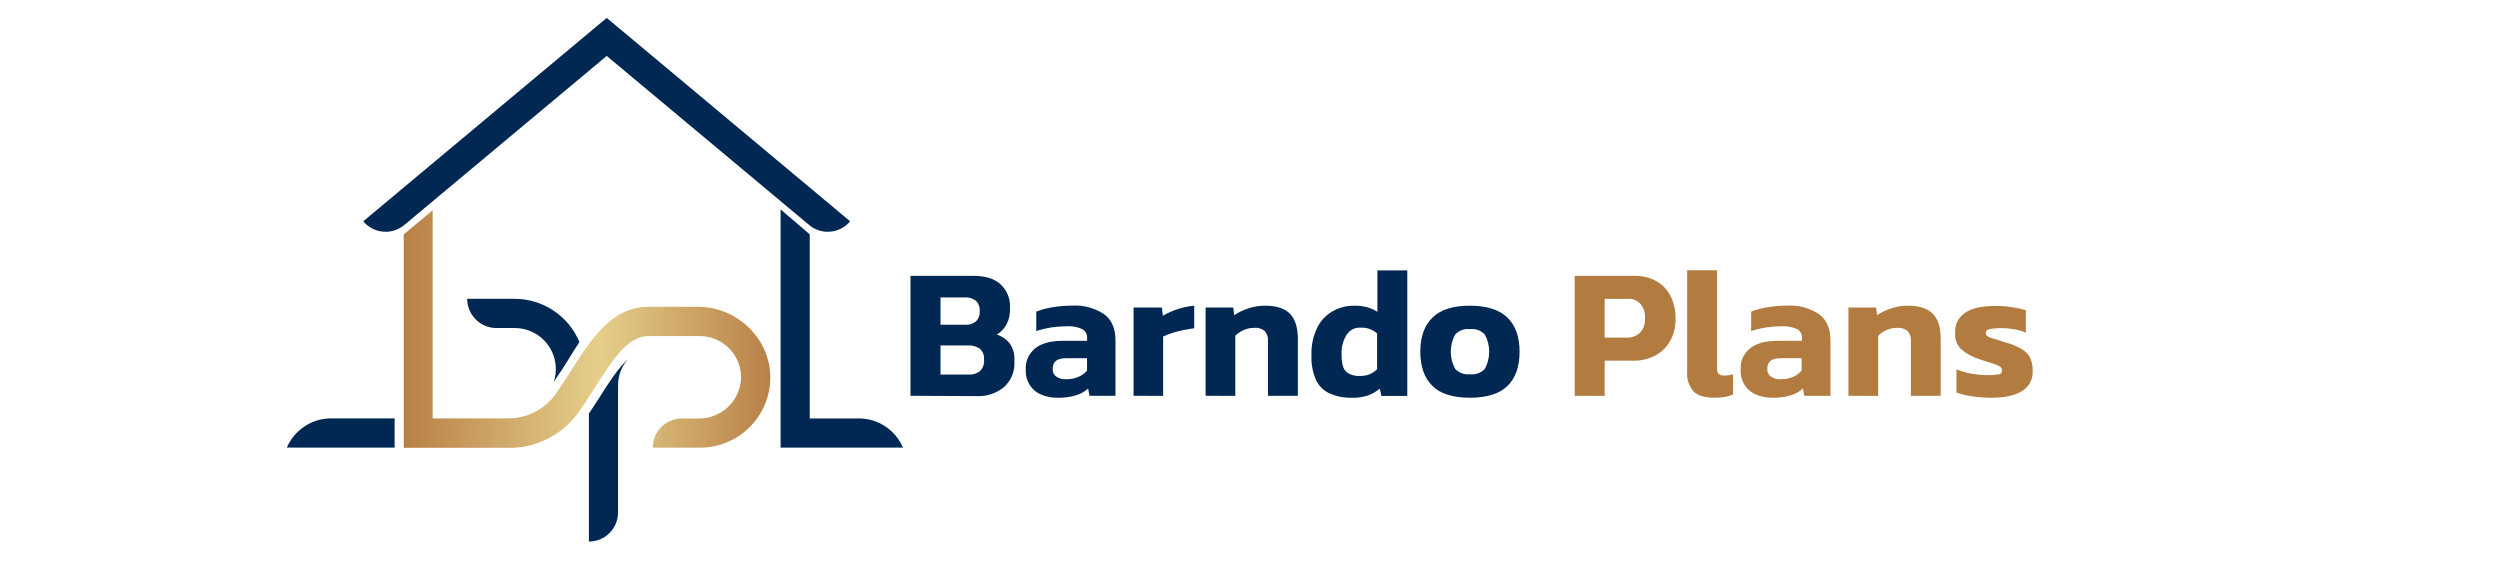 <svg xmlns="http://www.w3.org/2000/svg" xmlns:xlink="http://www.w3.org/1999/xlink" width="176" zoomAndPan="magnify" viewBox="0 0 132 30" height="40" preserveAspectRatio="xMidYMid meet"><defs><clipPath id="ede5507fa7"><path d="M 21 11 L 41 11 L 41 24 L 21 24 Z M 21 11 "></path></clipPath><clipPath id="96369528e9"><path d="M 40.672 19.988 C 40.664 20.473 40.562 20.941 40.371 21.387 C 40.18 21.836 39.91 22.23 39.562 22.57 C 39.219 22.91 38.82 23.176 38.371 23.359 C 37.922 23.543 37.453 23.637 36.969 23.637 L 34.465 23.637 C 34.465 23.434 34.504 23.234 34.582 23.047 C 34.66 22.859 34.773 22.691 34.914 22.547 C 35.059 22.402 35.227 22.293 35.414 22.215 C 35.602 22.137 35.801 22.098 36.004 22.098 L 36.883 22.098 C 37.16 22.102 37.434 22.055 37.695 21.953 C 37.957 21.855 38.191 21.715 38.398 21.527 C 38.605 21.34 38.773 21.117 38.898 20.867 C 39.023 20.617 39.098 20.352 39.121 20.074 C 39.145 19.773 39.105 19.48 39.004 19.199 C 38.902 18.914 38.75 18.664 38.547 18.441 C 38.34 18.223 38.102 18.051 37.828 17.93 C 37.551 17.809 37.266 17.746 36.965 17.746 L 34.227 17.746 C 33.145 17.746 32.359 18.977 31.453 20.402 C 31.184 20.828 30.902 21.266 30.602 21.695 C 30.203 22.27 29.699 22.73 29.09 23.074 C 28.477 23.414 27.824 23.605 27.125 23.645 L 21.316 23.645 L 21.316 12.375 L 22.824 11.121 C 22.824 11.121 22.844 11.121 22.844 11.121 L 22.844 22.09 L 26.773 22.09 C 27.281 22.102 27.766 21.992 28.219 21.762 C 28.672 21.535 29.047 21.215 29.344 20.801 C 29.625 20.398 29.895 19.977 30.156 19.566 C 31.211 17.91 32.301 16.199 34.227 16.199 L 36.863 16.199 C 38.941 16.203 40.707 17.914 40.672 19.988 Z M 40.672 19.988 "></path></clipPath><linearGradient x1="79.94" gradientTransform="matrix(0.22,0,0,0.22,3.753,-0.982)" y1="83.42" x2="168.21" gradientUnits="userSpaceOnUse" y2="83.42" id="c165254300"><stop style="stop-color:#b88046;stop-opacity:1;" offset="0"></stop><stop style="stop-color:#b88147;stop-opacity:1;" offset="0.004"></stop><stop style="stop-color:#b98147;stop-opacity:1;" offset="0.008"></stop><stop style="stop-color:#b98248;stop-opacity:1;" offset="0.012"></stop><stop style="stop-color:#ba8248;stop-opacity:1;" offset="0.016"></stop><stop style="stop-color:#ba8349;stop-opacity:1;" offset="0.02"></stop><stop style="stop-color:#ba8449;stop-opacity:1;" offset="0.023"></stop><stop style="stop-color:#bb844a;stop-opacity:1;" offset="0.027"></stop><stop style="stop-color:#bb854a;stop-opacity:1;" offset="0.031"></stop><stop style="stop-color:#bb854b;stop-opacity:1;" offset="0.035"></stop><stop style="stop-color:#bc864b;stop-opacity:1;" offset="0.039"></stop><stop style="stop-color:#bc874c;stop-opacity:1;" offset="0.043"></stop><stop style="stop-color:#bc874c;stop-opacity:1;" offset="0.047"></stop><stop style="stop-color:#bd884d;stop-opacity:1;" offset="0.051"></stop><stop style="stop-color:#bd884d;stop-opacity:1;" offset="0.055"></stop><stop style="stop-color:#bd894e;stop-opacity:1;" offset="0.059"></stop><stop style="stop-color:#be894e;stop-opacity:1;" offset="0.062"></stop><stop style="stop-color:#be8a4f;stop-opacity:1;" offset="0.066"></stop><stop style="stop-color:#be8b4f;stop-opacity:1;" offset="0.07"></stop><stop style="stop-color:#bf8b50;stop-opacity:1;" offset="0.074"></stop><stop style="stop-color:#bf8c50;stop-opacity:1;" offset="0.078"></stop><stop style="stop-color:#bf8c51;stop-opacity:1;" offset="0.082"></stop><stop style="stop-color:#c08d51;stop-opacity:1;" offset="0.086"></stop><stop style="stop-color:#c08e52;stop-opacity:1;" offset="0.09"></stop><stop style="stop-color:#c08e52;stop-opacity:1;" offset="0.094"></stop><stop style="stop-color:#c18f53;stop-opacity:1;" offset="0.098"></stop><stop style="stop-color:#c18f53;stop-opacity:1;" offset="0.102"></stop><stop style="stop-color:#c19054;stop-opacity:1;" offset="0.105"></stop><stop style="stop-color:#c29054;stop-opacity:1;" offset="0.109"></stop><stop style="stop-color:#c29155;stop-opacity:1;" offset="0.113"></stop><stop style="stop-color:#c29255;stop-opacity:1;" offset="0.117"></stop><stop style="stop-color:#c39256;stop-opacity:1;" offset="0.121"></stop><stop style="stop-color:#c39356;stop-opacity:1;" offset="0.125"></stop><stop style="stop-color:#c39357;stop-opacity:1;" offset="0.129"></stop><stop style="stop-color:#c49457;stop-opacity:1;" offset="0.133"></stop><stop style="stop-color:#c49558;stop-opacity:1;" offset="0.137"></stop><stop style="stop-color:#c49558;stop-opacity:1;" offset="0.141"></stop><stop style="stop-color:#c59659;stop-opacity:1;" offset="0.145"></stop><stop style="stop-color:#c5965a;stop-opacity:1;" offset="0.148"></stop><stop style="stop-color:#c5975a;stop-opacity:1;" offset="0.152"></stop><stop style="stop-color:#c6975b;stop-opacity:1;" offset="0.156"></stop><stop style="stop-color:#c6985b;stop-opacity:1;" offset="0.16"></stop><stop style="stop-color:#c6995c;stop-opacity:1;" offset="0.164"></stop><stop style="stop-color:#c7995c;stop-opacity:1;" offset="0.168"></stop><stop style="stop-color:#c79a5d;stop-opacity:1;" offset="0.172"></stop><stop style="stop-color:#c79a5d;stop-opacity:1;" offset="0.176"></stop><stop style="stop-color:#c89b5e;stop-opacity:1;" offset="0.18"></stop><stop style="stop-color:#c89c5e;stop-opacity:1;" offset="0.184"></stop><stop style="stop-color:#c89c5f;stop-opacity:1;" offset="0.188"></stop><stop style="stop-color:#c99d5f;stop-opacity:1;" offset="0.191"></stop><stop style="stop-color:#c99d60;stop-opacity:1;" offset="0.195"></stop><stop style="stop-color:#c99e60;stop-opacity:1;" offset="0.199"></stop><stop style="stop-color:#ca9e61;stop-opacity:1;" offset="0.203"></stop><stop style="stop-color:#ca9f61;stop-opacity:1;" offset="0.207"></stop><stop style="stop-color:#caa062;stop-opacity:1;" offset="0.211"></stop><stop style="stop-color:#cba062;stop-opacity:1;" offset="0.215"></stop><stop style="stop-color:#cba163;stop-opacity:1;" offset="0.219"></stop><stop style="stop-color:#cba163;stop-opacity:1;" offset="0.223"></stop><stop style="stop-color:#cca264;stop-opacity:1;" offset="0.227"></stop><stop style="stop-color:#cca364;stop-opacity:1;" offset="0.23"></stop><stop style="stop-color:#cca365;stop-opacity:1;" offset="0.234"></stop><stop style="stop-color:#cda465;stop-opacity:1;" offset="0.238"></stop><stop style="stop-color:#cda466;stop-opacity:1;" offset="0.242"></stop><stop style="stop-color:#cda566;stop-opacity:1;" offset="0.246"></stop><stop style="stop-color:#cea567;stop-opacity:1;" offset="0.25"></stop><stop style="stop-color:#cea667;stop-opacity:1;" offset="0.254"></stop><stop style="stop-color:#cfa768;stop-opacity:1;" offset="0.258"></stop><stop style="stop-color:#cfa768;stop-opacity:1;" offset="0.262"></stop><stop style="stop-color:#cfa869;stop-opacity:1;" offset="0.266"></stop><stop style="stop-color:#d0a869;stop-opacity:1;" offset="0.27"></stop><stop style="stop-color:#d0a96a;stop-opacity:1;" offset="0.273"></stop><stop style="stop-color:#d0aa6a;stop-opacity:1;" offset="0.277"></stop><stop style="stop-color:#d1aa6b;stop-opacity:1;" offset="0.281"></stop><stop style="stop-color:#d1ab6b;stop-opacity:1;" offset="0.285"></stop><stop style="stop-color:#d1ab6c;stop-opacity:1;" offset="0.289"></stop><stop style="stop-color:#d2ac6c;stop-opacity:1;" offset="0.293"></stop><stop style="stop-color:#d2ac6d;stop-opacity:1;" offset="0.297"></stop><stop style="stop-color:#d2ad6d;stop-opacity:1;" offset="0.301"></stop><stop style="stop-color:#d3ae6e;stop-opacity:1;" offset="0.305"></stop><stop style="stop-color:#d3ae6e;stop-opacity:1;" offset="0.309"></stop><stop style="stop-color:#d3af6f;stop-opacity:1;" offset="0.312"></stop><stop style="stop-color:#d4af6f;stop-opacity:1;" offset="0.316"></stop><stop style="stop-color:#d4b070;stop-opacity:1;" offset="0.32"></stop><stop style="stop-color:#d4b170;stop-opacity:1;" offset="0.324"></stop><stop style="stop-color:#d5b171;stop-opacity:1;" offset="0.328"></stop><stop style="stop-color:#d5b271;stop-opacity:1;" offset="0.332"></stop><stop style="stop-color:#d5b272;stop-opacity:1;" offset="0.336"></stop><stop style="stop-color:#d6b372;stop-opacity:1;" offset="0.34"></stop><stop style="stop-color:#d6b373;stop-opacity:1;" offset="0.344"></stop><stop style="stop-color:#d6b473;stop-opacity:1;" offset="0.348"></stop><stop style="stop-color:#d7b574;stop-opacity:1;" offset="0.352"></stop><stop style="stop-color:#d7b574;stop-opacity:1;" offset="0.355"></stop><stop style="stop-color:#d7b675;stop-opacity:1;" offset="0.359"></stop><stop style="stop-color:#d8b675;stop-opacity:1;" offset="0.363"></stop><stop style="stop-color:#d8b776;stop-opacity:1;" offset="0.367"></stop><stop style="stop-color:#d8b876;stop-opacity:1;" offset="0.371"></stop><stop style="stop-color:#d9b877;stop-opacity:1;" offset="0.375"></stop><stop style="stop-color:#d9b977;stop-opacity:1;" offset="0.379"></stop><stop style="stop-color:#d9b978;stop-opacity:1;" offset="0.383"></stop><stop style="stop-color:#daba78;stop-opacity:1;" offset="0.387"></stop><stop style="stop-color:#daba79;stop-opacity:1;" offset="0.391"></stop><stop style="stop-color:#dabb7a;stop-opacity:1;" offset="0.395"></stop><stop style="stop-color:#dbbc7a;stop-opacity:1;" offset="0.398"></stop><stop style="stop-color:#dbbc7b;stop-opacity:1;" offset="0.402"></stop><stop style="stop-color:#dbbd7b;stop-opacity:1;" offset="0.406"></stop><stop style="stop-color:#dcbd7c;stop-opacity:1;" offset="0.41"></stop><stop style="stop-color:#dcbe7c;stop-opacity:1;" offset="0.414"></stop><stop style="stop-color:#dcbf7d;stop-opacity:1;" offset="0.418"></stop><stop style="stop-color:#ddbf7d;stop-opacity:1;" offset="0.422"></stop><stop style="stop-color:#ddc07e;stop-opacity:1;" offset="0.426"></stop><stop style="stop-color:#ddc07e;stop-opacity:1;" offset="0.43"></stop><stop style="stop-color:#dec17f;stop-opacity:1;" offset="0.434"></stop><stop style="stop-color:#dec17f;stop-opacity:1;" offset="0.438"></stop><stop style="stop-color:#dec280;stop-opacity:1;" offset="0.441"></stop><stop style="stop-color:#dfc380;stop-opacity:1;" offset="0.445"></stop><stop style="stop-color:#dfc381;stop-opacity:1;" offset="0.449"></stop><stop style="stop-color:#dfc481;stop-opacity:1;" offset="0.453"></stop><stop style="stop-color:#e0c482;stop-opacity:1;" offset="0.457"></stop><stop style="stop-color:#e0c582;stop-opacity:1;" offset="0.461"></stop><stop style="stop-color:#e0c683;stop-opacity:1;" offset="0.465"></stop><stop style="stop-color:#e1c683;stop-opacity:1;" offset="0.469"></stop><stop style="stop-color:#e1c784;stop-opacity:1;" offset="0.473"></stop><stop style="stop-color:#e1c784;stop-opacity:1;" offset="0.477"></stop><stop style="stop-color:#e2c885;stop-opacity:1;" offset="0.48"></stop><stop style="stop-color:#e2c885;stop-opacity:1;" offset="0.484"></stop><stop style="stop-color:#e2c986;stop-opacity:1;" offset="0.488"></stop><stop style="stop-color:#e3ca86;stop-opacity:1;" offset="0.492"></stop><stop style="stop-color:#e3ca87;stop-opacity:1;" offset="0.496"></stop><stop style="stop-color:#e4cb87;stop-opacity:1;" offset="0.5"></stop><stop style="stop-color:#e4cb88;stop-opacity:1;" offset="0.504"></stop><stop style="stop-color:#e4cc88;stop-opacity:1;" offset="0.508"></stop><stop style="stop-color:#e5cd89;stop-opacity:1;" offset="0.512"></stop><stop style="stop-color:#e5cd89;stop-opacity:1;" offset="0.516"></stop><stop style="stop-color:#e5ce8a;stop-opacity:1;" offset="0.52"></stop><stop style="stop-color:#e6ce8a;stop-opacity:1;" offset="0.523"></stop><stop style="stop-color:#e6ce8a;stop-opacity:1;" offset="0.531"></stop><stop style="stop-color:#e5ce8a;stop-opacity:1;" offset="0.535"></stop><stop style="stop-color:#e5cd89;stop-opacity:1;" offset="0.539"></stop><stop style="stop-color:#e5cd89;stop-opacity:1;" offset="0.543"></stop><stop style="stop-color:#e4cc88;stop-opacity:1;" offset="0.547"></stop><stop style="stop-color:#e4cb88;stop-opacity:1;" offset="0.551"></stop><stop style="stop-color:#e3cb87;stop-opacity:1;" offset="0.555"></stop><stop style="stop-color:#e3ca87;stop-opacity:1;" offset="0.559"></stop><stop style="stop-color:#e3c986;stop-opacity:1;" offset="0.562"></stop><stop style="stop-color:#e2c985;stop-opacity:1;" offset="0.566"></stop><stop style="stop-color:#e2c885;stop-opacity:1;" offset="0.57"></stop><stop style="stop-color:#e2c784;stop-opacity:1;" offset="0.574"></stop><stop style="stop-color:#e1c784;stop-opacity:1;" offset="0.578"></stop><stop style="stop-color:#e1c683;stop-opacity:1;" offset="0.582"></stop><stop style="stop-color:#e0c583;stop-opacity:1;" offset="0.586"></stop><stop style="stop-color:#e0c582;stop-opacity:1;" offset="0.59"></stop><stop style="stop-color:#e0c481;stop-opacity:1;" offset="0.594"></stop><stop style="stop-color:#dfc381;stop-opacity:1;" offset="0.598"></stop><stop style="stop-color:#dfc380;stop-opacity:1;" offset="0.602"></stop><stop style="stop-color:#dfc280;stop-opacity:1;" offset="0.605"></stop><stop style="stop-color:#dec17f;stop-opacity:1;" offset="0.609"></stop><stop style="stop-color:#dec17f;stop-opacity:1;" offset="0.613"></stop><stop style="stop-color:#ddc07e;stop-opacity:1;" offset="0.617"></stop><stop style="stop-color:#ddc07d;stop-opacity:1;" offset="0.621"></stop><stop style="stop-color:#ddbf7d;stop-opacity:1;" offset="0.625"></stop><stop style="stop-color:#dcbe7c;stop-opacity:1;" offset="0.629"></stop><stop style="stop-color:#dcbe7c;stop-opacity:1;" offset="0.633"></stop><stop style="stop-color:#dbbd7b;stop-opacity:1;" offset="0.637"></stop><stop style="stop-color:#dbbc7b;stop-opacity:1;" offset="0.641"></stop><stop style="stop-color:#dbbc7a;stop-opacity:1;" offset="0.645"></stop><stop style="stop-color:#dabb79;stop-opacity:1;" offset="0.648"></stop><stop style="stop-color:#daba79;stop-opacity:1;" offset="0.652"></stop><stop style="stop-color:#daba78;stop-opacity:1;" offset="0.656"></stop><stop style="stop-color:#d9b978;stop-opacity:1;" offset="0.66"></stop><stop style="stop-color:#d9b877;stop-opacity:1;" offset="0.664"></stop><stop style="stop-color:#d8b877;stop-opacity:1;" offset="0.668"></stop><stop style="stop-color:#d8b776;stop-opacity:1;" offset="0.672"></stop><stop style="stop-color:#d8b675;stop-opacity:1;" offset="0.676"></stop><stop style="stop-color:#d7b675;stop-opacity:1;" offset="0.68"></stop><stop style="stop-color:#d7b574;stop-opacity:1;" offset="0.684"></stop><stop style="stop-color:#d6b474;stop-opacity:1;" offset="0.688"></stop><stop style="stop-color:#d6b473;stop-opacity:1;" offset="0.691"></stop><stop style="stop-color:#d6b373;stop-opacity:1;" offset="0.695"></stop><stop style="stop-color:#d5b272;stop-opacity:1;" offset="0.699"></stop><stop style="stop-color:#d5b271;stop-opacity:1;" offset="0.703"></stop><stop style="stop-color:#d5b171;stop-opacity:1;" offset="0.707"></stop><stop style="stop-color:#d4b070;stop-opacity:1;" offset="0.711"></stop><stop style="stop-color:#d4b070;stop-opacity:1;" offset="0.715"></stop><stop style="stop-color:#d3af6f;stop-opacity:1;" offset="0.719"></stop><stop style="stop-color:#d3ae6f;stop-opacity:1;" offset="0.723"></stop><stop style="stop-color:#d3ae6e;stop-opacity:1;" offset="0.727"></stop><stop style="stop-color:#d2ad6d;stop-opacity:1;" offset="0.73"></stop><stop style="stop-color:#d2ac6d;stop-opacity:1;" offset="0.734"></stop><stop style="stop-color:#d2ac6c;stop-opacity:1;" offset="0.738"></stop><stop style="stop-color:#d1ab6c;stop-opacity:1;" offset="0.742"></stop><stop style="stop-color:#d1aa6b;stop-opacity:1;" offset="0.746"></stop><stop style="stop-color:#d0aa6b;stop-opacity:1;" offset="0.75"></stop><stop style="stop-color:#d0a96a;stop-opacity:1;" offset="0.754"></stop><stop style="stop-color:#d0a869;stop-opacity:1;" offset="0.758"></stop><stop style="stop-color:#cfa869;stop-opacity:1;" offset="0.762"></stop><stop style="stop-color:#cfa768;stop-opacity:1;" offset="0.766"></stop><stop style="stop-color:#cea768;stop-opacity:1;" offset="0.77"></stop><stop style="stop-color:#cea667;stop-opacity:1;" offset="0.773"></stop><stop style="stop-color:#cea567;stop-opacity:1;" offset="0.777"></stop><stop style="stop-color:#cda566;stop-opacity:1;" offset="0.781"></stop><stop style="stop-color:#cda465;stop-opacity:1;" offset="0.785"></stop><stop style="stop-color:#cda365;stop-opacity:1;" offset="0.789"></stop><stop style="stop-color:#cca364;stop-opacity:1;" offset="0.793"></stop><stop style="stop-color:#cca264;stop-opacity:1;" offset="0.797"></stop><stop style="stop-color:#cba163;stop-opacity:1;" offset="0.801"></stop><stop style="stop-color:#cba163;stop-opacity:1;" offset="0.805"></stop><stop style="stop-color:#cba062;stop-opacity:1;" offset="0.809"></stop><stop style="stop-color:#ca9f61;stop-opacity:1;" offset="0.812"></stop><stop style="stop-color:#ca9f61;stop-opacity:1;" offset="0.816"></stop><stop style="stop-color:#ca9e60;stop-opacity:1;" offset="0.82"></stop><stop style="stop-color:#c99d60;stop-opacity:1;" offset="0.824"></stop><stop style="stop-color:#c99d5f;stop-opacity:1;" offset="0.828"></stop><stop style="stop-color:#c89c5e;stop-opacity:1;" offset="0.832"></stop><stop style="stop-color:#c89b5e;stop-opacity:1;" offset="0.836"></stop><stop style="stop-color:#c89b5d;stop-opacity:1;" offset="0.84"></stop><stop style="stop-color:#c79a5d;stop-opacity:1;" offset="0.844"></stop><stop style="stop-color:#c7995c;stop-opacity:1;" offset="0.848"></stop><stop style="stop-color:#c6995c;stop-opacity:1;" offset="0.852"></stop><stop style="stop-color:#c6985b;stop-opacity:1;" offset="0.855"></stop><stop style="stop-color:#c6975a;stop-opacity:1;" offset="0.859"></stop><stop style="stop-color:#c5975a;stop-opacity:1;" offset="0.863"></stop><stop style="stop-color:#c59659;stop-opacity:1;" offset="0.867"></stop><stop style="stop-color:#c59559;stop-opacity:1;" offset="0.871"></stop><stop style="stop-color:#c49558;stop-opacity:1;" offset="0.875"></stop><stop style="stop-color:#c49458;stop-opacity:1;" offset="0.879"></stop><stop style="stop-color:#c39357;stop-opacity:1;" offset="0.883"></stop><stop style="stop-color:#c39356;stop-opacity:1;" offset="0.887"></stop><stop style="stop-color:#c39256;stop-opacity:1;" offset="0.891"></stop><stop style="stop-color:#c29155;stop-opacity:1;" offset="0.895"></stop><stop style="stop-color:#c29155;stop-opacity:1;" offset="0.898"></stop><stop style="stop-color:#c19054;stop-opacity:1;" offset="0.902"></stop><stop style="stop-color:#c18f54;stop-opacity:1;" offset="0.906"></stop><stop style="stop-color:#c18f53;stop-opacity:1;" offset="0.91"></stop><stop style="stop-color:#c08e52;stop-opacity:1;" offset="0.914"></stop><stop style="stop-color:#c08e52;stop-opacity:1;" offset="0.918"></stop><stop style="stop-color:#c08d51;stop-opacity:1;" offset="0.922"></stop><stop style="stop-color:#bf8c51;stop-opacity:1;" offset="0.926"></stop><stop style="stop-color:#bf8c50;stop-opacity:1;" offset="0.93"></stop><stop style="stop-color:#be8b50;stop-opacity:1;" offset="0.934"></stop><stop style="stop-color:#be8a4f;stop-opacity:1;" offset="0.938"></stop><stop style="stop-color:#be8a4e;stop-opacity:1;" offset="0.941"></stop><stop style="stop-color:#bd894e;stop-opacity:1;" offset="0.945"></stop><stop style="stop-color:#bd884d;stop-opacity:1;" offset="0.949"></stop><stop style="stop-color:#bd884d;stop-opacity:1;" offset="0.953"></stop><stop style="stop-color:#bc874c;stop-opacity:1;" offset="0.957"></stop><stop style="stop-color:#bc864c;stop-opacity:1;" offset="0.961"></stop><stop style="stop-color:#bb864b;stop-opacity:1;" offset="0.965"></stop><stop style="stop-color:#bb854a;stop-opacity:1;" offset="0.969"></stop><stop style="stop-color:#bb844a;stop-opacity:1;" offset="0.973"></stop><stop style="stop-color:#ba8449;stop-opacity:1;" offset="0.977"></stop><stop style="stop-color:#ba8349;stop-opacity:1;" offset="0.98"></stop><stop style="stop-color:#b98248;stop-opacity:1;" offset="0.984"></stop><stop style="stop-color:#b98248;stop-opacity:1;" offset="0.988"></stop><stop style="stop-color:#b98147;stop-opacity:1;" offset="0.992"></stop><stop style="stop-color:#b88147;stop-opacity:1;" offset="0.996"></stop><stop style="stop-color:#b88046;stop-opacity:1;" offset="1"></stop></linearGradient><clipPath id="8f1503edd8"><path d="M 31 18 L 34 18 L 34 28.73 L 31 28.73 Z M 31 18 "></path></clipPath></defs><g id="a0f76b9485"><path style=" stroke:none;fill-rule:nonzero;fill:#000000;fill-opacity:1;" d="M 26.863 22.102 L 27.086 22.102 C 27.012 22.109 26.938 22.109 26.863 22.102 Z M 26.863 22.102 "></path><g clip-rule="nonzero" clip-path="url(#ede5507fa7)"><g clip-rule="nonzero" clip-path="url(#96369528e9)"><path style=" stroke:none;fill-rule:nonzero;fill:url(#c165254300);" d="M 21.316 11.121 L 21.316 23.645 L 40.707 23.645 L 40.707 11.121 Z M 21.316 11.121 "></path></g></g><path style=" stroke:none;fill-rule:nonzero;fill:#002853;fill-opacity:1;" d="M 30.594 18.059 C 30.375 18.391 30.156 18.734 29.949 19.082 C 29.746 19.426 29.457 19.824 29.238 20.164 C 29.297 19.988 29.332 19.812 29.344 19.629 C 29.363 19.328 29.32 19.039 29.223 18.758 C 29.121 18.473 28.965 18.223 28.762 18.004 C 28.559 17.785 28.316 17.617 28.043 17.5 C 27.77 17.379 27.48 17.32 27.184 17.32 L 26.207 17.32 C 26.004 17.32 25.809 17.281 25.617 17.203 C 25.43 17.125 25.266 17.012 25.121 16.867 C 24.977 16.723 24.863 16.559 24.785 16.367 C 24.707 16.18 24.668 15.984 24.668 15.777 L 27.164 15.777 C 27.531 15.777 27.887 15.832 28.238 15.934 C 28.59 16.039 28.918 16.195 29.223 16.398 C 29.531 16.602 29.797 16.844 30.031 17.125 C 30.266 17.41 30.453 17.719 30.594 18.059 Z M 30.594 18.059 "></path><g clip-rule="nonzero" clip-path="url(#8f1503edd8)"><path style=" stroke:none;fill-rule:nonzero;fill:#002853;fill-opacity:1;" d="M 31.617 21.039 C 32.168 20.16 32.652 19.426 33.152 18.965 C 32.809 19.363 32.633 19.832 32.633 20.359 L 32.633 27.055 C 32.633 27.258 32.594 27.457 32.516 27.645 C 32.438 27.832 32.324 28 32.18 28.145 C 32.035 28.289 31.871 28.398 31.684 28.477 C 31.492 28.555 31.297 28.594 31.094 28.594 L 31.094 21.84 C 31.273 21.574 31.457 21.293 31.617 21.039 Z M 31.617 21.039 "></path></g><path style=" stroke:none;fill-rule:nonzero;fill:#002853;fill-opacity:1;" d="M 42.723 11.879 L 32.035 2.953 L 21.348 11.879 C 21.188 12.012 21.012 12.105 20.82 12.168 C 20.625 12.23 20.426 12.25 20.223 12.23 C 20.02 12.215 19.828 12.156 19.648 12.062 C 19.465 11.969 19.309 11.84 19.18 11.684 L 32.035 0.945 L 44.887 11.684 C 44.758 11.84 44.602 11.969 44.422 12.062 C 44.238 12.156 44.047 12.215 43.844 12.23 C 43.641 12.25 43.441 12.23 43.246 12.168 C 43.055 12.105 42.879 12.012 42.723 11.879 Z M 42.723 11.879 "></path><path style=" stroke:none;fill-rule:nonzero;fill:#002853;fill-opacity:1;" d="M 20.836 23.633 L 15.145 23.633 C 15.348 23.164 15.66 22.793 16.082 22.512 C 16.508 22.23 16.973 22.094 17.48 22.09 L 20.836 22.09 Z M 20.836 23.633 "></path><path style=" stroke:none;fill-rule:nonzero;fill:#002853;fill-opacity:1;" d="M 47.676 23.633 L 41.215 23.633 L 41.215 11.055 L 42.754 12.375 L 42.754 22.094 L 45.344 22.094 C 45.848 22.094 46.316 22.234 46.738 22.512 C 47.164 22.793 47.477 23.168 47.676 23.633 Z M 47.676 23.633 "></path><path style=" stroke:none;fill-rule:nonzero;fill:#002853;fill-opacity:1;" d="M 48.074 20.898 L 48.074 14.566 L 51.406 14.566 C 52.039 14.566 52.52 14.719 52.84 15.02 C 53.195 15.371 53.359 15.797 53.328 16.297 C 53.34 16.594 53.277 16.875 53.141 17.137 C 53.016 17.359 52.848 17.535 52.633 17.664 C 52.906 17.754 53.133 17.91 53.312 18.129 C 53.5 18.406 53.582 18.711 53.559 19.043 C 53.594 19.586 53.418 20.047 53.027 20.426 C 52.586 20.785 52.078 20.949 51.508 20.914 Z M 49.66 17.145 L 50.945 17.145 C 51.168 17.164 51.371 17.102 51.543 16.957 C 51.68 16.809 51.742 16.637 51.73 16.438 C 51.746 16.227 51.684 16.043 51.543 15.891 C 51.34 15.742 51.117 15.68 50.867 15.707 L 49.66 15.707 Z M 49.66 19.777 L 51.102 19.777 C 51.34 19.797 51.551 19.738 51.742 19.598 C 51.91 19.422 51.98 19.215 51.957 18.973 C 51.973 18.758 51.902 18.574 51.75 18.422 C 51.535 18.277 51.301 18.219 51.043 18.242 L 49.66 18.242 Z M 49.66 19.777 "></path><path style=" stroke:none;fill-rule:nonzero;fill:#002853;fill-opacity:1;" d="M 55.805 21 C 55.523 21.004 55.25 20.949 54.988 20.84 C 54.738 20.738 54.535 20.578 54.387 20.352 C 54.223 20.102 54.148 19.828 54.16 19.531 C 54.137 19.074 54.301 18.699 54.645 18.402 C 54.969 18.133 55.457 17.996 56.105 17.996 L 57.398 17.996 L 57.398 17.887 C 57.418 17.672 57.336 17.504 57.156 17.383 C 56.875 17.254 56.582 17.203 56.273 17.23 C 55.742 17.23 55.223 17.312 54.715 17.477 L 54.715 16.453 C 54.988 16.348 55.266 16.273 55.555 16.227 C 55.898 16.168 56.246 16.137 56.598 16.137 C 57.207 16.102 57.77 16.25 58.285 16.582 C 58.695 16.875 58.898 17.344 58.898 17.984 L 58.898 20.898 L 57.523 20.898 L 57.453 20.512 C 57.266 20.684 57.047 20.805 56.805 20.875 C 56.477 20.969 56.145 21.012 55.805 21 Z M 56.309 20.023 C 56.531 20.027 56.746 19.984 56.953 19.895 C 57.125 19.82 57.27 19.711 57.395 19.57 L 57.395 18.914 L 56.273 18.914 C 55.812 18.914 55.582 19.098 55.582 19.473 C 55.57 19.637 55.629 19.77 55.758 19.875 C 55.922 19.988 56.105 20.039 56.309 20.023 Z M 56.309 20.023 "></path><path style=" stroke:none;fill-rule:nonzero;fill:#002853;fill-opacity:1;" d="M 59.852 20.898 L 59.852 16.238 L 61.352 16.238 L 61.398 16.672 C 61.637 16.531 61.891 16.418 62.152 16.332 C 62.445 16.234 62.746 16.168 63.055 16.141 L 63.055 17.332 C 62.883 17.352 62.695 17.387 62.492 17.426 C 62.293 17.465 62.098 17.516 61.902 17.578 C 61.734 17.629 61.574 17.691 61.414 17.766 L 61.414 20.902 Z M 59.852 20.898 "></path><path style=" stroke:none;fill-rule:nonzero;fill:#002853;fill-opacity:1;" d="M 63.656 20.898 L 63.656 16.238 L 65.117 16.238 L 65.164 16.641 C 65.391 16.492 65.629 16.379 65.883 16.293 C 66.18 16.188 66.488 16.141 66.801 16.141 C 67.402 16.141 67.84 16.285 68.117 16.574 C 68.391 16.863 68.527 17.305 68.527 17.91 L 68.527 20.898 L 66.949 20.898 L 66.949 18.039 C 66.969 17.828 66.914 17.641 66.781 17.477 C 66.605 17.344 66.406 17.285 66.188 17.312 C 66.004 17.312 65.832 17.352 65.664 17.43 C 65.5 17.5 65.352 17.598 65.223 17.727 L 65.223 20.902 Z M 63.656 20.898 "></path><path style=" stroke:none;fill-rule:nonzero;fill:#002853;fill-opacity:1;" d="M 71.379 21 C 70.977 21.012 70.59 20.938 70.219 20.781 C 69.891 20.633 69.648 20.395 69.488 20.07 C 69.305 19.645 69.223 19.199 69.246 18.738 C 69.23 18.238 69.328 17.766 69.543 17.316 C 69.723 16.941 69.992 16.652 70.352 16.441 C 70.715 16.234 71.109 16.133 71.531 16.141 C 71.75 16.137 71.969 16.164 72.18 16.219 C 72.375 16.273 72.559 16.355 72.727 16.465 L 72.727 14.277 L 74.305 14.277 L 74.305 20.906 L 72.941 20.906 L 72.852 20.516 C 72.664 20.68 72.453 20.801 72.219 20.883 C 71.945 20.969 71.664 21.012 71.379 21 Z M 71.828 19.848 C 72.172 19.855 72.465 19.738 72.711 19.496 L 72.711 17.605 C 72.465 17.391 72.18 17.289 71.855 17.301 C 71.531 17.285 71.277 17.41 71.098 17.68 C 70.902 18.008 70.812 18.363 70.836 18.746 C 70.836 19.195 70.918 19.48 71.082 19.633 C 71.301 19.797 71.547 19.867 71.82 19.848 Z M 71.828 19.848 "></path><path style=" stroke:none;fill-rule:nonzero;fill:#002853;fill-opacity:1;" d="M 77.609 21 C 76.711 21 76.051 20.793 75.629 20.375 C 75.207 19.957 74.992 19.359 74.992 18.57 C 74.992 17.785 75.207 17.188 75.633 16.77 C 76.062 16.348 76.719 16.141 77.609 16.141 C 78.496 16.141 79.164 16.352 79.594 16.77 C 80.023 17.188 80.234 17.789 80.234 18.57 C 80.234 19.352 80.023 19.957 79.598 20.375 C 79.176 20.789 78.508 21 77.609 21 Z M 77.609 19.762 C 77.914 19.793 78.176 19.699 78.395 19.484 C 78.551 19.199 78.629 18.895 78.629 18.57 C 78.629 18.246 78.551 17.941 78.395 17.656 C 78.176 17.441 77.914 17.348 77.609 17.379 C 77.309 17.348 77.051 17.441 76.836 17.656 C 76.68 17.941 76.602 18.246 76.602 18.57 C 76.602 18.895 76.68 19.199 76.836 19.484 C 77.051 19.695 77.309 19.789 77.609 19.762 Z M 77.609 19.762 "></path><path style=" stroke:none;fill-rule:nonzero;fill:#b27b3f;fill-opacity:1;" d="M 83.145 20.898 L 83.145 14.566 L 86.25 14.566 C 86.695 14.547 87.109 14.648 87.496 14.867 C 87.82 15.062 88.066 15.332 88.227 15.68 C 88.395 16.043 88.477 16.426 88.469 16.828 C 88.477 17.238 88.387 17.621 88.195 17.98 C 88.012 18.316 87.754 18.578 87.418 18.762 C 87.039 18.961 86.637 19.055 86.211 19.043 L 84.727 19.043 L 84.727 20.902 Z M 84.727 17.824 L 85.863 17.824 C 86.156 17.844 86.406 17.75 86.613 17.547 C 86.793 17.336 86.871 17.09 86.855 16.812 C 86.875 16.531 86.797 16.277 86.625 16.051 C 86.426 15.844 86.184 15.754 85.895 15.781 L 84.727 15.781 Z M 84.727 17.824 "></path><path style=" stroke:none;fill-rule:nonzero;fill:#b27b3f;fill-opacity:1;" d="M 90.516 21 C 90.004 21 89.637 20.887 89.418 20.664 C 89.156 20.355 89.047 19.996 89.082 19.594 L 89.082 14.27 L 90.66 14.27 L 90.66 19.438 C 90.648 19.551 90.68 19.656 90.754 19.746 C 90.836 19.809 90.93 19.836 91.031 19.828 C 91.191 19.832 91.352 19.809 91.504 19.762 L 91.504 20.832 C 91.359 20.891 91.211 20.934 91.059 20.961 C 90.879 20.988 90.695 21 90.516 21 Z M 90.516 21 "></path><path style=" stroke:none;fill-rule:nonzero;fill:#b27b3f;fill-opacity:1;" d="M 93.551 21 C 93.266 21.004 92.996 20.949 92.734 20.84 C 92.484 20.738 92.281 20.578 92.129 20.352 C 91.969 20.102 91.895 19.828 91.906 19.531 C 91.883 19.074 92.047 18.699 92.391 18.402 C 92.715 18.133 93.203 17.996 93.852 17.996 L 95.145 17.996 L 95.145 17.887 C 95.164 17.672 95.082 17.504 94.902 17.383 C 94.621 17.254 94.328 17.203 94.02 17.23 C 93.488 17.23 92.969 17.312 92.461 17.477 L 92.461 16.453 C 92.734 16.348 93.012 16.273 93.301 16.227 C 93.645 16.168 93.992 16.137 94.344 16.137 C 94.957 16.102 95.52 16.25 96.035 16.582 C 96.445 16.875 96.648 17.344 96.648 17.984 L 96.648 20.898 L 95.266 20.898 L 95.195 20.512 C 95.008 20.684 94.789 20.805 94.543 20.875 C 94.219 20.969 93.887 21.012 93.551 21 Z M 94.039 20.023 C 94.262 20.027 94.48 19.984 94.688 19.895 C 94.855 19.82 95.004 19.711 95.125 19.57 L 95.125 18.914 L 94.008 18.914 C 93.547 18.914 93.312 19.098 93.312 19.473 C 93.305 19.637 93.363 19.77 93.488 19.875 C 93.66 19.992 93.848 20.043 94.051 20.023 Z M 94.039 20.023 "></path><path style=" stroke:none;fill-rule:nonzero;fill:#b27b3f;fill-opacity:1;" d="M 97.598 20.898 L 97.598 16.238 L 99.059 16.238 L 99.109 16.641 C 99.332 16.492 99.57 16.375 99.824 16.293 C 100.121 16.188 100.43 16.137 100.746 16.141 C 101.344 16.141 101.781 16.285 102.059 16.574 C 102.336 16.863 102.473 17.309 102.469 17.91 L 102.469 20.898 L 100.895 20.898 L 100.895 18.039 C 100.914 17.828 100.855 17.641 100.727 17.477 C 100.551 17.344 100.352 17.289 100.129 17.312 C 99.945 17.312 99.773 17.352 99.609 17.43 C 99.441 17.5 99.297 17.598 99.168 17.727 L 99.168 20.902 Z M 97.598 20.898 "></path><path style=" stroke:none;fill-rule:nonzero;fill:#b27b3f;fill-opacity:1;" d="M 105.152 21 C 104.797 21 104.445 20.977 104.094 20.922 C 103.824 20.883 103.559 20.816 103.301 20.723 L 103.301 19.5 C 103.559 19.609 103.82 19.684 104.094 19.73 C 104.359 19.777 104.629 19.805 104.898 19.809 C 105.102 19.812 105.309 19.801 105.508 19.77 C 105.645 19.758 105.707 19.688 105.703 19.551 C 105.703 19.422 105.598 19.32 105.387 19.254 C 105.18 19.188 104.902 19.098 104.527 18.973 C 104.164 18.859 103.84 18.684 103.551 18.441 C 103.316 18.203 103.211 17.914 103.234 17.578 C 103.211 17.133 103.383 16.781 103.746 16.523 C 104.09 16.277 104.637 16.152 105.387 16.152 C 105.68 16.152 105.973 16.176 106.258 16.223 C 106.5 16.258 106.734 16.309 106.965 16.379 L 106.965 17.566 C 106.766 17.477 106.555 17.414 106.336 17.383 C 106.129 17.344 105.914 17.324 105.703 17.324 C 105.496 17.32 105.293 17.336 105.09 17.367 C 104.922 17.398 104.844 17.469 104.844 17.578 C 104.844 17.688 104.934 17.789 105.117 17.84 C 105.301 17.887 105.566 17.969 105.91 18.086 C 106.211 18.164 106.496 18.285 106.762 18.441 C 106.953 18.551 107.098 18.703 107.195 18.902 C 107.289 19.113 107.332 19.336 107.324 19.566 C 107.344 20.031 107.16 20.387 106.773 20.641 C 106.406 20.879 105.863 21 105.152 21 Z M 105.152 21 "></path></g></svg>